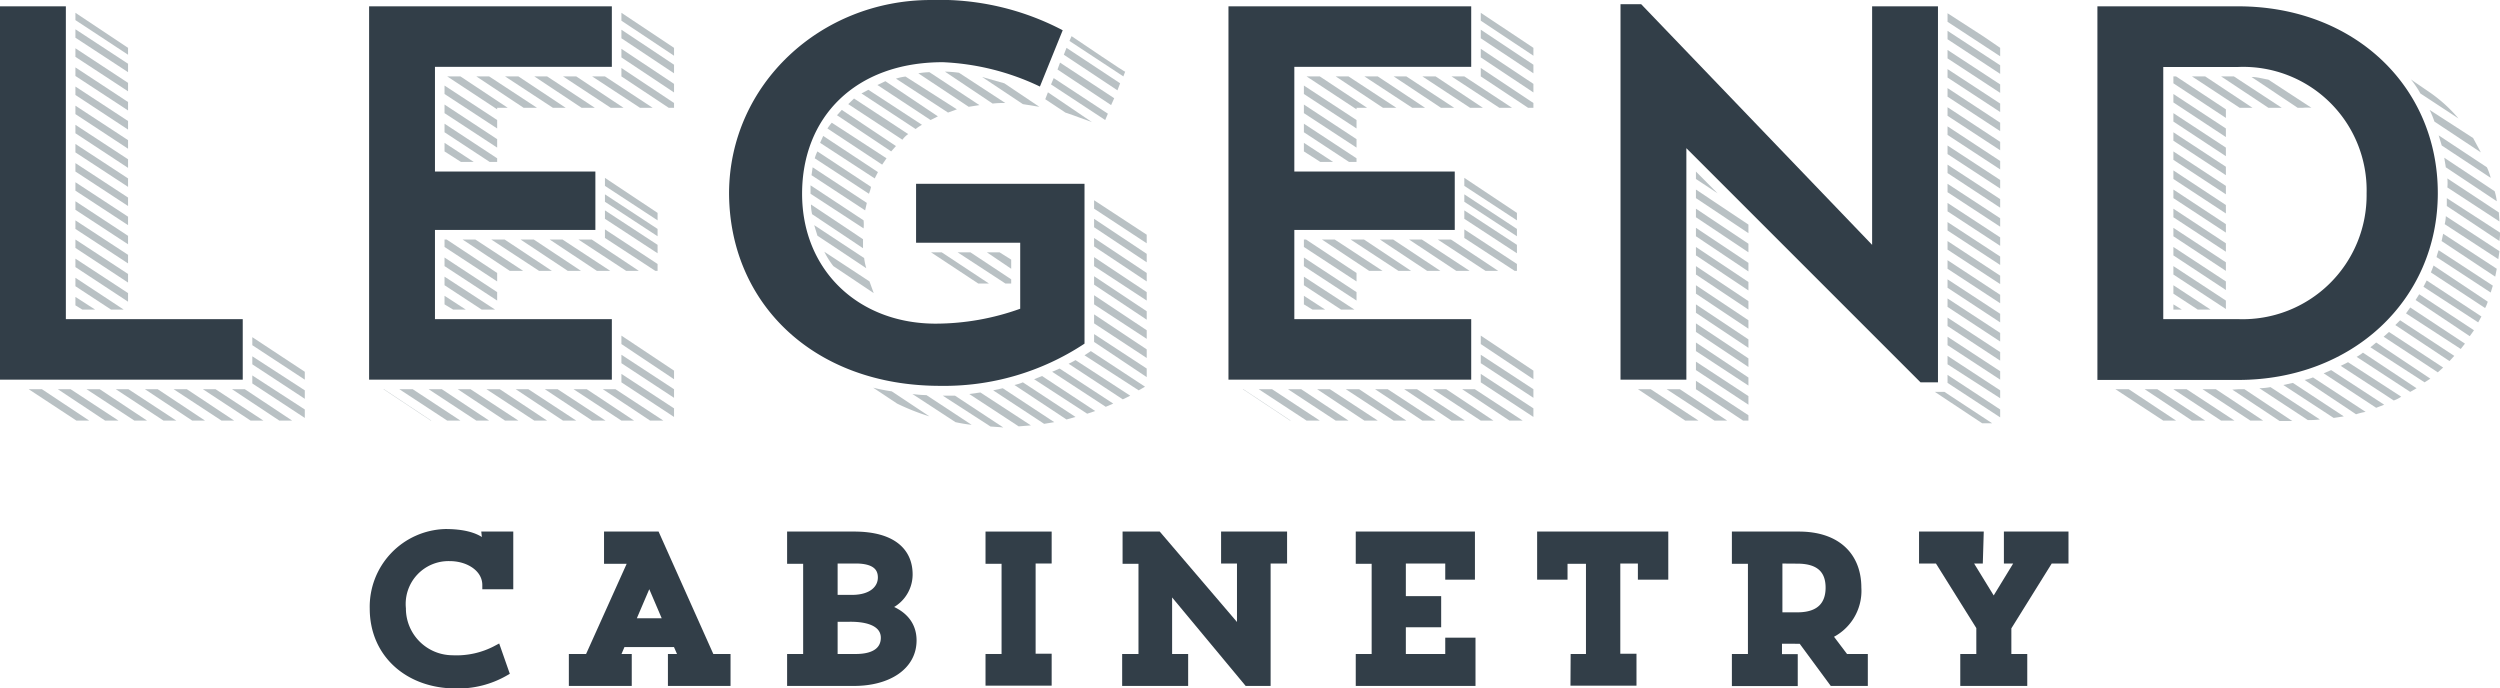 <svg xmlns="http://www.w3.org/2000/svg" width="177.66" height="48.92" viewBox="0 0 177.66 48.92"><defs><style>.a,.b{fill:#323e48;}.a{stroke:#323e48;stroke-miterlimit:10;stroke-width:0.59px;}.c{fill:#b9c1c4;}</style></defs><path class="a" d="M35.87,47.75a6.64,6.64,0,0,1-3.47.88c-3.35,0-5.83-2.17-5.83-5.38a5.23,5.23,0,0,1,5.08-5.36c2.54,0,3,1,3,1.26l-.12-1.08h1.65l0,3.51H34.57c0-1.21-1.24-2-2.61-2a3.34,3.34,0,0,0-3.41,3.66,3.62,3.62,0,0,0,3.59,3.62,6.08,6.08,0,0,0,3.17-.71Z"/><path class="a" d="M43.22,38.07h3.39l3.89,8.7h1.12v1.68H47.76V46.77h.8l-.47-1.08H44.18l-.46,1.08h.88v1.68H40.72V46.77h1.12l3.15-7H43.22Zm1.59,6.16h2.66l-1.33-3.11Z"/><path class="a" d="M56.23,38.07h4.46c2.67,0,3.87,1.11,3.87,2.75a2.4,2.4,0,0,1-1.82,2.33c1.43.41,2.1,1.25,2.1,2.36,0,1.85-1.79,2.94-4.15,2.94H56.23V46.77h1.14v-7H56.23Zm3,1.68v2.82h1.31c1.49,0,2.14-.75,2.14-1.53s-.53-1.29-1.87-1.29Zm0,4.14v2.88h1.58c1.55,0,2.08-.68,2.08-1.45s-.65-1.45-2.53-1.43Z"/><path class="a" d="M70.33,38.07h4.11v1.68H73.3v7h1.14v1.68H70.33V46.77h1.14v-7H70.33Z"/><path class="a" d="M87.07,38.07h4.1v1.68H90v8.7H88.66L83,41.64v5.13h1.14v1.68h-4.1V46.77H81.2v-7H80.07V38.07h2.21L88.2,45V39.75H87.07Z"/><path class="a" d="M103,40.9V39.75H99.61v2.91h2.51v1.62H99.61v2.49H103V45.61h1.56v2.84H96.64V46.77h1.13v-7H96.64V38.07h7.88V40.9Z"/><path class="a" d="M111.91,46.77H113v-7h-1.9V40.9h-1.57V38.07h8.73V40.9h-1.57V39.75h-1.84v7H116v1.68h-4.1Z"/><path class="a" d="M123.37,38.07h4.46c2.76,0,4.15,1.52,4.15,3.69a3.41,3.41,0,0,1-2.1,3.38l1.23,1.63h1.33v1.68h-2.19l-2.21-3a5.15,5.15,0,0,1-.56,0h-1.14v1.33h1.12v1.68h-4.09V46.77h1.14v-7h-1.14Zm3,1.68v4.06h1.36c1.71,0,2.3-.91,2.3-2.05s-.58-2-2.3-2Z"/><path class="a" d="M140.62,39.75h-.86l1.92,3.13,1.91-3.13h-.89V38.07h4v1.68h-1.06l-3,4.82v2.2h1.13v1.68H139.6V46.77h1.14V44.55l-3-4.8h-1.07V38.07h4Z"/><polygon class="b" points="0 0.45 4.68 0.45 4.68 22.68 17.25 22.68 17.25 26.98 0 26.98 0 0.45"/><polygon class="c" points="2.98 27.66 6.34 29.89 5.43 29.89 2.04 27.66 2.98 27.66"/><polygon class="c" points="5.02 27.66 8.42 29.89 7.47 29.89 4.11 27.66 5.02 27.66"/><polygon class="c" points="9.1 3.89 5.36 1.43 5.36 0.91 9.1 3.4 9.1 3.89"/><polygon class="c" points="5.36 2.08 9.1 4.53 9.1 5.13 5.36 2.68 5.36 2.08"/><polygon class="c" points="5.36 3.43 9.1 5.89 9.1 6.49 5.36 4.04 5.36 3.43"/><polygon class="c" points="5.36 4.79 9.1 7.25 9.1 7.85 5.36 5.4 5.36 4.79"/><polygon class="c" points="5.36 6.15 9.1 8.6 9.1 9.21 5.36 6.75 5.36 6.15"/><polygon class="c" points="5.36 7.51 9.1 9.96 9.1 10.57 5.36 8.11 5.36 7.51"/><polygon class="c" points="5.36 8.87 9.1 11.32 9.1 11.93 5.36 9.47 5.36 8.87"/><polygon class="c" points="5.36 10.23 9.1 12.68 9.1 13.28 5.36 10.83 5.36 10.23"/><polygon class="c" points="5.36 11.59 9.1 14.04 9.1 14.64 5.36 12.19 5.36 11.59"/><polygon class="c" points="5.36 12.95 9.1 15.4 9.1 16 5.36 13.55 5.36 12.95"/><polygon class="c" points="5.36 14.3 9.1 16.76 9.1 17.36 5.36 14.91 5.36 14.3"/><polygon class="c" points="5.36 15.66 9.1 18.11 9.1 18.72 5.36 16.27 5.36 15.66"/><polygon class="c" points="5.36 17.02 9.1 19.47 9.1 20.08 5.36 17.62 5.36 17.02"/><polygon class="c" points="5.36 18.38 9.1 20.83 9.1 21.44 5.36 18.98 5.36 18.38"/><polygon class="c" points="5.36 19.74 8.79 22 7.89 22 5.36 20.34 5.36 19.74"/><polygon class="c" points="6.76 22 5.85 22 5.36 21.7 5.36 21.1 6.76 22"/><polygon class="c" points="7.09 27.66 10.45 29.89 9.55 29.89 6.15 27.66 7.09 27.66"/><polygon class="c" points="9.13 27.66 12.53 29.89 11.62 29.89 8.23 27.66 9.13 27.66"/><polygon class="c" points="11.21 27.66 14.57 29.89 13.66 29.89 10.3 27.66 11.21 27.66"/><polygon class="c" points="13.28 27.66 16.64 29.89 15.74 29.89 12.34 27.66 13.28 27.66"/><polygon class="c" points="15.32 27.66 18.72 29.89 17.81 29.89 14.42 27.66 15.32 27.66"/><polygon class="c" points="17.4 27.66 20.76 29.89 19.85 29.89 16.49 27.66 17.4 27.66"/><polygon class="c" points="17.93 23.96 21.66 26.42 21.66 26.98 17.93 24.53 17.93 23.96"/><polygon class="c" points="17.93 25.32 21.66 27.74 21.66 28.34 17.93 25.89 17.93 25.32"/><polygon class="c" points="17.93 26.68 21.66 29.1 21.66 29.7 17.93 27.25 17.93 26.68"/><polygon class="b" points="26.23 0.45 43.48 0.45 43.48 4.75 30.91 4.75 30.91 12.19 42.31 12.19 42.31 16.34 30.91 16.34 30.91 22.68 43.48 22.68 43.48 26.98 26.23 26.98 26.23 0.45"/><polygon class="c" points="27.25 27.66 27.29 27.66 30.65 29.89 30.61 29.89 27.25 27.66"/><polygon class="c" points="29.33 27.66 32.72 29.89 31.78 29.89 28.38 27.66 29.33 27.66"/><polygon class="c" points="31.4 27.66 34.76 29.89 33.85 29.89 30.46 27.66 31.4 27.66"/><polygon class="c" points="31.59 6.08 35.33 8.53 35.33 9.13 31.59 6.68 31.59 6.08"/><polygon class="c" points="31.59 7.43 35.33 9.89 35.33 10.49 31.59 8.04 31.59 7.43"/><polygon class="c" points="34.8 11.51 31.59 9.4 31.59 8.79 35.33 11.25 35.33 11.51 34.8 11.51"/><polygon class="c" points="31.59 10.15 33.67 11.51 32.76 11.51 31.59 10.76 31.59 10.15"/><polygon class="c" points="31.59 17.02 31.74 17.02 35.33 19.4 35.33 20 31.59 17.55 31.59 17.02"/><polygon class="c" points="31.59 18.3 35.33 20.76 35.33 21.36 31.59 18.91 31.59 18.3"/><polygon class="c" points="31.59 19.66 35.18 22 34.23 22 31.59 20.27 31.59 19.66"/><polygon class="c" points="33.1 22 32.2 22 31.59 21.63 31.59 21.02 33.1 22"/><polygon class="c" points="35.33 7.77 31.78 5.43 32.72 5.43 36.08 7.66 35.33 7.66 35.33 7.77"/><polygon class="c" points="33.44 27.66 36.84 29.89 35.89 29.89 32.53 27.66 33.44 27.66"/><polygon class="c" points="33.78 17.02 37.18 19.25 36.23 19.25 32.87 17.02 33.78 17.02"/><polygon class="c" points="34.76 5.43 38.16 7.66 37.21 7.66 33.85 5.43 34.76 5.43"/><polygon class="c" points="35.52 27.66 38.88 29.89 37.97 29.89 34.57 27.66 35.52 27.66"/><polygon class="c" points="35.86 17.02 39.22 19.25 38.31 19.25 34.91 17.02 35.86 17.02"/><polygon class="c" points="36.84 5.43 40.2 7.66 39.29 7.66 35.89 5.43 36.84 5.43"/><polygon class="c" points="37.55 27.66 40.95 29.89 40.01 29.89 36.65 27.66 37.55 27.66"/><polygon class="c" points="37.93 17.02 41.29 19.25 40.35 19.25 36.99 17.02 37.93 17.02"/><polygon class="c" points="38.88 5.43 42.27 7.66 41.33 7.66 37.97 5.43 38.88 5.43"/><polygon class="c" points="39.63 27.66 43.03 29.89 42.08 29.89 38.72 27.66 39.63 27.66"/><polygon class="c" points="39.97 17.02 43.37 19.25 42.42 19.25 39.06 17.02 39.97 17.02"/><polygon class="c" points="40.95 5.43 44.31 7.66 43.4 7.66 40.01 5.43 40.95 5.43"/><polygon class="c" points="41.7 27.66 45.06 29.89 44.16 29.89 40.76 27.66 41.7 27.66"/><polygon class="c" points="42.05 17.02 45.4 19.25 44.5 19.25 41.1 17.02 42.05 17.02"/><polygon class="c" points="42.99 5.43 46.38 7.66 45.48 7.66 42.08 5.43 42.99 5.43"/><polygon class="c" points="43.74 27.66 47.14 29.89 46.2 29.89 42.84 27.66 43.74 27.66"/><polygon class="c" points="46.73 15.66 42.99 13.21 42.99 12.64 46.73 15.13 46.73 15.66"/><polygon class="c" points="42.99 13.81 46.73 16.27 46.73 16.79 42.99 14.34 42.99 13.81"/><polygon class="c" points="42.99 14.95 46.73 17.4 46.73 18 42.99 15.55 42.99 14.95"/><polygon class="c" points="46.57 19.25 42.99 16.91 42.99 16.3 46.73 18.76 46.73 19.25 46.57 19.25"/><polygon class="c" points="47.9 3.96 44.16 1.47 44.16 0.91 47.9 3.4 47.9 3.96"/><polygon class="c" points="44.16 2.11 47.9 4.6 47.9 5.21 44.16 2.72 44.16 2.11"/><polygon class="c" points="44.16 3.47 47.9 5.96 47.9 6.57 44.16 4.08 44.16 3.47"/><polygon class="c" points="47.52 7.66 44.16 5.43 44.16 4.83 47.9 7.32 47.9 7.66 47.52 7.66"/><polygon class="c" points="44.16 23.85 47.9 26.34 47.9 26.95 44.16 24.45 44.16 23.85"/><polygon class="c" points="44.16 25.21 47.9 27.66 47.9 28.27 44.16 25.81 44.16 25.21"/><polygon class="c" points="44.16 26.57 47.9 29.02 47.9 29.63 44.16 27.17 44.16 26.57"/><path class="b" d="M77.07,13.06V24.42a18.06,18.06,0,0,1-10.26,3c-9,0-15-5.89-15-13.74C51.86,6,58.31,0,66.16,0a18.81,18.81,0,0,1,9.36,2.15l-1.62,4A17.73,17.73,0,0,0,67,4.42c-6.23,0-10,3.92-10,9.35S61,23,66.5,23a17.81,17.81,0,0,0,6-1.06V17.25h-7.4V13.06Z"/><path class="c" d="M57.6,13.17l3.77,2.49a2.73,2.73,0,0,1,0,.57L57.6,13.77Z"/><path class="c" d="M57.63,14.53,61.33,17v.64l-3.62-2.42A3.4,3.4,0,0,1,57.63,14.53Z"/><polygon class="c" points="61.48 14.95 57.67 12.45 57.75 11.89 61.6 14.42 61.48 14.95"/><path class="c" d="M57.86,16l3.55,2.34a4.61,4.61,0,0,0,.15.72l-3.47-2.31Z"/><path class="c" d="M61.75,13.77,57.9,11.25a2.47,2.47,0,0,1,.19-.49l3.81,2.52A2.77,2.77,0,0,1,61.75,13.77Z"/><polygon class="c" points="62.16 12.68 58.28 10.15 58.5 9.66 62.39 12.23 62.16 12.68"/><path class="c" d="M58.58,17.89,61.79,20l.3.83-2.87-1.92A6,6,0,0,1,58.58,17.89Z"/><path class="c" d="M62.69,11.7,58.8,9.13a3.65,3.65,0,0,1,.31-.41L63,11.25Z"/><polygon class="c" points="63.33 10.76 59.48 8.19 59.82 7.81 63.67 10.38 63.33 10.76"/><path class="c" d="M64.13,9.93,60.28,7.4,60.69,7l3.85,2.53A1.64,1.64,0,0,0,64.13,9.93Z"/><path class="c" d="M65.07,9.17,61.22,6.64l.49-.26,3.81,2.49A2.93,2.93,0,0,0,65.07,9.17Z"/><path class="c" d="M63.75,28.68l-1.7-1.13a13.4,13.4,0,0,0,1.32.26l2.68,1.78A16,16,0,0,1,63.75,28.68Z"/><polygon class="c" points="66.13 8.53 62.35 6.04 62.92 5.77 66.65 8.27 66.13 8.53"/><path class="c" d="M67.37,8l-3.7-2.41a3.47,3.47,0,0,1,.68-.15L68,7.77Z"/><path class="c" d="M67.9,30l-3.06-2a8.76,8.76,0,0,0,1,.08l3.21,2.11A10.36,10.36,0,0,1,67.9,30Z"/><path class="c" d="M68.84,7.59,65.26,5.21a5.29,5.29,0,0,1,.79-.08L69.6,7.47Z"/><polygon class="c" points="66.16 17.93 66.92 17.93 70.28 20.15 69.52 20.15 66.16 17.93"/><path class="c" d="M70.39,30.31,67,28.12c.3,0,.57,0,.87,0l3.43,2.26C71,30.34,70.69,30.34,70.39,30.31Z"/><path class="c" d="M70.54,7.36,67.15,5.09a8.76,8.76,0,0,1,1,.08l3.29,2.15A6.93,6.93,0,0,0,70.54,7.36Z"/><polygon class="c" points="71.45 20.15 68.05 17.93 68.96 17.93 71.86 19.85 71.86 20.15 71.45 20.15"/><polygon class="c" points="72.39 30.3 68.88 28 69.67 27.89 73.26 30.23 72.39 30.3"/><polygon class="c" points="72.69 7.4 69.79 5.47 71.37 5.92 73.86 7.59 72.69 7.4"/><polygon class="c" points="71.03 17.93 71.86 18.45 71.86 19.1 70.13 17.93 71.03 17.93"/><polygon class="c" points="74.2 30.12 70.58 27.74 71.26 27.59 74.92 30 74.2 30.12"/><path class="c" d="M75.79,29.81l-3.7-2.45a3.47,3.47,0,0,0,.6-.19l3.74,2.46Z"/><polygon class="c" points="74.05 26.72 77.83 29.21 77.26 29.4 73.49 26.95 74.05 26.72"/><path class="c" d="M75.71,8l-1.43-.95.19-.49L77.6,8.68C77.15,8.53,76.5,8.26,75.71,8Z"/><polygon class="c" points="74.88 5.55 78.73 8.08 78.54 8.53 74.69 6 74.88 5.55"/><polygon class="c" points="78.58 28.91 74.77 26.42 75.3 26.19 79.11 28.68 78.58 28.91"/><polygon class="c" points="75.33 4.45 79.18 6.98 78.96 7.47 75.15 4.94 75.33 4.45"/><polygon class="c" points="75.79 3.4 79.6 5.92 79.41 6.42 75.6 3.89 75.79 3.4"/><path class="c" d="M79.79,28.38l-3.85-2.53a5.46,5.46,0,0,0,.49-.26l3.89,2.53Z"/><path class="c" d="M79.83,5.43,76,2.91l.15-.34c3.73,2.52,3.77,2.52,3.81,2.52Z"/><polygon class="c" points="80.92 27.74 77.07 25.25 77.52 24.95 81.37 27.48 80.92 27.74"/><polygon class="c" points="77.75 14.23 81.49 16.68 81.49 17.29 77.75 14.83 77.75 14.23"/><polygon class="c" points="77.75 15.55 81.49 18.04 81.49 18.64 77.75 16.15 77.75 15.55"/><polygon class="c" points="77.75 16.91 81.49 19.4 81.49 20 77.75 17.51 77.75 16.91"/><polygon class="c" points="77.75 18.27 81.49 20.76 81.49 21.36 77.75 18.91 77.75 18.27"/><polygon class="c" points="77.75 19.63 81.49 22.12 81.49 22.72 77.75 20.23 77.75 19.63"/><polygon class="c" points="77.75 20.98 81.49 23.47 81.49 24.08 77.75 21.63 77.75 20.98"/><polygon class="c" points="77.75 22.34 81.49 24.83 81.49 25.44 77.75 22.98 77.75 22.34"/><polygon class="c" points="77.75 23.74 81.49 26.19 81.49 26.8 77.75 24.3 77.75 23.74"/><polygon class="b" points="87.3 0.45 104.55 0.45 104.55 4.75 91.98 4.75 91.98 12.19 103.38 12.19 103.38 16.34 91.98 16.34 91.98 22.68 104.55 22.68 104.55 26.98 87.3 26.98 87.3 0.45"/><polygon class="c" points="88.32 27.66 88.36 27.66 91.72 29.89 91.68 29.89 88.32 27.66"/><polygon class="c" points="90.4 27.66 93.79 29.89 92.85 29.89 89.45 27.66 90.4 27.66"/><polygon class="c" points="92.47 27.66 95.83 29.89 94.92 29.89 91.53 27.66 92.47 27.66"/><polygon class="c" points="92.66 6.08 96.4 8.53 96.4 9.13 92.66 6.68 92.66 6.08"/><polygon class="c" points="92.66 7.43 96.4 9.89 96.4 10.49 92.66 8.04 92.66 7.43"/><polygon class="c" points="95.87 11.51 92.66 9.4 92.66 8.79 96.4 11.25 96.4 11.51 95.87 11.51"/><polygon class="c" points="92.66 10.15 94.74 11.51 93.83 11.51 92.66 10.76 92.66 10.15"/><polygon class="c" points="92.66 17.02 92.81 17.02 96.4 19.4 96.4 20 92.66 17.55 92.66 17.02"/><polygon class="c" points="92.66 18.3 96.4 20.76 96.4 21.36 92.66 18.91 92.66 18.3"/><polygon class="c" points="92.66 19.66 96.25 22 95.3 22 92.66 20.27 92.66 19.66"/><polygon class="c" points="94.17 22 93.27 22 92.66 21.63 92.66 21.02 94.17 22"/><polygon class="c" points="96.4 7.77 92.85 5.43 93.79 5.43 97.15 7.66 96.4 7.66 96.4 7.77"/><polygon class="c" points="94.51 27.66 97.91 29.89 96.96 29.89 93.6 27.66 94.51 27.66"/><polygon class="c" points="94.85 17.02 98.25 19.25 97.3 19.25 93.94 17.02 94.85 17.02"/><polygon class="c" points="95.83 5.43 99.23 7.66 98.28 7.66 94.92 5.43 95.83 5.43"/><polygon class="c" points="96.59 27.66 99.94 29.89 99.04 29.89 95.64 27.66 96.59 27.66"/><polygon class="c" points="96.93 17.02 100.28 19.25 99.38 19.25 95.98 17.02 96.93 17.02"/><polygon class="c" points="97.91 5.43 101.27 7.66 100.36 7.66 96.96 5.43 97.91 5.43"/><polygon class="c" points="98.62 27.66 102.02 29.89 101.08 29.89 97.72 27.66 98.62 27.66"/><polygon class="c" points="99 17.02 102.36 19.25 101.42 19.25 98.06 17.02 99 17.02"/><polygon class="c" points="99.94 5.43 103.34 7.66 102.4 7.66 99.04 5.43 99.94 5.43"/><polygon class="c" points="100.7 27.66 104.1 29.89 103.15 29.89 99.79 27.66 100.7 27.66"/><polygon class="c" points="101.04 17.02 104.44 19.25 103.49 19.25 100.13 17.02 101.04 17.02"/><polygon class="c" points="102.02 5.43 105.38 7.66 104.47 7.66 101.08 5.43 102.02 5.43"/><polygon class="c" points="102.78 27.66 106.13 29.89 105.23 29.89 101.83 27.66 102.78 27.66"/><polygon class="c" points="103.11 17.02 106.47 19.25 105.57 19.25 102.17 17.02 103.11 17.02"/><polygon class="c" points="104.06 5.43 107.45 7.66 106.55 7.66 103.15 5.43 104.06 5.43"/><polygon class="c" points="104.81 27.66 108.21 29.89 107.27 29.89 103.91 27.66 104.81 27.66"/><polygon class="c" points="107.8 15.66 104.06 13.21 104.06 12.64 107.8 15.13 107.8 15.66"/><polygon class="c" points="104.06 13.81 107.8 16.27 107.8 16.79 104.06 14.34 104.06 13.81"/><polygon class="c" points="104.06 14.95 107.8 17.4 107.8 18 104.06 15.55 104.06 14.95"/><polygon class="c" points="107.64 19.25 104.06 16.91 104.06 16.3 107.8 18.76 107.8 19.25 107.64 19.25"/><polygon class="c" points="108.97 3.96 105.23 1.47 105.23 0.91 108.97 3.4 108.97 3.96"/><polygon class="c" points="105.23 2.11 108.97 4.6 108.97 5.21 105.23 2.72 105.23 2.11"/><polygon class="c" points="105.23 3.47 108.97 5.96 108.97 6.57 105.23 4.08 105.23 3.47"/><polygon class="c" points="108.59 7.66 105.23 5.43 105.23 4.83 108.97 7.32 108.97 7.66 108.59 7.66"/><polygon class="c" points="105.23 23.85 108.97 26.34 108.97 26.95 105.23 24.45 105.23 23.85"/><polygon class="c" points="105.23 25.21 108.97 27.66 108.97 28.27 105.23 25.81 105.23 25.21"/><polygon class="c" points="105.23 26.57 108.97 29.02 108.97 29.63 105.23 27.17 105.23 26.57"/><polygon class="b" points="115.16 0.3 116.63 0.3 133.04 17.4 133.04 0.45 137.72 0.45 137.72 27.17 136.48 27.17 119.84 10.53 119.84 26.98 115.16 26.98 115.16 0.3"/><polygon class="c" points="117.31 27.66 120.7 29.89 119.76 29.89 116.4 27.66 117.31 27.66"/><polygon class="c" points="119.38 27.66 122.74 29.89 121.84 29.89 118.44 27.66 119.38 27.66"/><polygon class="c" points="120.52 12.19 122.06 13.74 120.52 12.72 120.52 12.19"/><polygon class="c" points="120.52 13.47 124.25 15.96 124.25 16.57 120.52 14.08 120.52 13.47"/><polygon class="c" points="120.52 14.83 124.25 17.32 124.25 17.93 120.52 15.44 120.52 14.83"/><polygon class="c" points="120.52 16.19 124.25 18.68 124.25 19.29 120.52 16.79 120.52 16.19"/><polygon class="c" points="120.52 17.55 124.25 20.04 124.25 20.64 120.52 18.15 120.52 17.55"/><polygon class="c" points="120.52 18.91 124.25 21.4 124.25 22 120.52 19.51 120.52 18.91"/><polygon class="c" points="120.52 20.27 124.25 22.76 124.25 23.36 120.52 20.87 120.52 20.27"/><polygon class="c" points="120.52 21.63 124.25 24.12 124.25 24.72 120.52 22.23 120.52 21.63"/><polygon class="c" points="120.52 22.98 124.25 25.47 124.25 26.08 120.52 23.59 120.52 22.98"/><polygon class="c" points="120.52 24.34 124.25 26.83 124.25 27.4 120.52 24.95 120.52 24.34"/><polygon class="c" points="120.52 25.7 124.25 28.15 124.25 28.76 120.52 26.3 120.52 25.7"/><polygon class="c" points="123.87 29.89 120.52 27.66 120.52 27.06 124.25 29.51 124.25 29.89 123.87 29.89"/><polygon class="c" points="137.5 27.85 138.18 27.85 141.57 30.08 140.86 30.08 137.5 27.85"/><polygon class="c" points="142.14 4 138.4 1.55 138.4 0.94 140.97 2.6 142.14 3.4 142.14 4"/><polygon class="c" points="138.4 2.19 142.14 4.64 142.14 5.25 138.4 2.79 138.4 2.19"/><polygon class="c" points="138.4 3.55 142.14 6 142.14 6.6 138.4 4.15 138.4 3.55"/><polygon class="c" points="138.4 4.91 142.14 7.36 142.14 7.96 138.4 5.51 138.4 4.91"/><polygon class="c" points="138.4 6.26 142.14 8.72 142.14 9.32 138.4 6.87 138.4 6.26"/><polygon class="c" points="138.4 7.62 142.14 10.08 142.14 10.68 138.4 8.23 138.4 7.62"/><polygon class="c" points="138.4 8.98 142.14 11.44 142.14 12.04 138.4 9.59 138.4 8.98"/><polygon class="c" points="138.4 10.34 142.14 12.79 142.14 13.4 138.4 10.95 138.4 10.34"/><polygon class="c" points="138.4 11.7 142.14 14.15 142.14 14.76 138.4 12.3 138.4 11.7"/><polygon class="c" points="138.4 13.06 142.14 15.51 142.14 16.11 138.4 13.66 138.4 13.06"/><polygon class="c" points="138.4 14.42 142.14 16.87 142.14 17.47 138.4 15.02 138.4 14.42"/><polygon class="c" points="138.4 15.78 142.14 18.23 142.14 18.83 138.4 16.38 138.4 15.78"/><polygon class="c" points="138.4 17.13 142.14 19.59 142.14 20.19 138.4 17.74 138.4 17.13"/><polygon class="c" points="138.4 18.49 142.14 20.95 142.14 21.55 138.4 19.1 138.4 18.49"/><polygon class="c" points="138.4 19.85 142.14 22.3 142.14 22.91 138.4 20.45 138.4 19.85"/><polygon class="c" points="138.4 21.21 142.14 23.66 142.14 24.27 138.4 21.81 138.4 21.21"/><polygon class="c" points="138.4 22.57 142.14 25.02 142.14 25.63 138.4 23.17 138.4 22.57"/><polygon class="c" points="138.4 23.93 142.14 26.38 142.14 26.98 138.4 24.53 138.4 23.93"/><polygon class="c" points="138.4 25.29 142.14 27.74 142.14 28.3 138.4 25.89 138.4 25.29"/><polygon class="c" points="138.4 26.64 142.14 29.1 142.14 29.66 138.4 27.21 138.4 26.64"/><polygon class="c" points="151.28 27.66 154.64 29.89 153.73 29.89 150.33 27.66 151.28 27.66"/><polygon class="c" points="153.31 27.66 156.71 29.89 155.77 29.89 152.41 27.66 153.31 27.66"/><path class="b" d="M159.05.45h-10V27h10c8.12,0,14.19-5.69,14.19-13.28S167.28.45,159.05.45Zm0,22.23h-5.32V4.76h5.32a8.77,8.77,0,0,1,9.13,9A8.81,8.81,0,0,1,159.09,22.68Z"/><polygon class="c" points="154.64 5.43 158.18 7.77 158.18 8.38 154.45 5.92 154.45 5.43 154.64 5.43"/><polygon class="c" points="154.45 6.68 158.18 9.13 158.18 9.74 154.45 7.28 154.45 6.68"/><polygon class="c" points="154.45 8.04 158.18 10.49 158.18 11.1 154.45 8.64 154.45 8.04"/><polygon class="c" points="154.45 9.4 158.18 11.85 158.18 12.45 154.45 10 154.45 9.4"/><polygon class="c" points="154.45 10.76 158.18 13.21 158.18 13.81 154.45 11.36 154.45 10.76"/><polygon class="c" points="154.45 12.11 158.18 14.57 158.18 15.17 154.45 12.72 154.45 12.11"/><polygon class="c" points="154.45 13.47 158.18 15.93 158.18 16.53 154.45 14.08 154.45 13.47"/><polygon class="c" points="154.45 14.83 158.18 17.29 158.18 17.89 154.45 15.44 154.45 14.83"/><polygon class="c" points="154.45 16.19 158.18 18.64 158.18 19.25 154.45 16.79 154.45 16.19"/><polygon class="c" points="154.45 17.55 158.18 20 158.18 20.61 154.45 18.15 154.45 17.55"/><polygon class="c" points="154.45 18.91 158.18 21.36 158.18 21.96 154.45 19.51 154.45 18.91"/><polygon class="c" points="154.45 20.87 154.45 20.27 157.09 22 156.18 22 154.45 20.87"/><polygon class="c" points="154.45 21.63 155.05 22 154.45 22 154.45 21.63"/><polygon class="c" points="155.39 27.66 158.79 29.89 157.84 29.89 154.45 27.66 155.39 27.66"/><polygon class="c" points="156.71 5.43 160.07 7.66 159.16 7.66 155.77 5.43 156.71 5.43"/><polygon class="c" points="157.47 27.66 160.83 29.89 159.92 29.89 156.52 27.66 157.47 27.66"/><polygon class="c" points="158.75 5.43 162.15 7.66 161.2 7.66 157.84 5.43 158.75 5.43"/><path class="c" d="M159.05,27.66c.15,0,.3,0,.45,0l3.4,2.26H162l-3.36-2.23Z"/><path class="c" d="M163.28,7.66,160,5.47c.41,0,.79.12,1.2.19l3.06,2a3.18,3.18,0,0,0-.6,0Z"/><path class="c" d="M164,29.85l-3.44-2.26a5.16,5.16,0,0,0,.79-.08l3.51,2.3A5.91,5.91,0,0,1,164,29.85Z"/><polygon class="c" points="165.84 29.7 162.26 27.36 162.94 27.21 166.56 29.59 165.84 29.7"/><path class="c" d="M167.43,29.44,163.77,27a3.42,3.42,0,0,0,.6-.18l3.74,2.45A4.32,4.32,0,0,0,167.43,29.44Z"/><polygon class="c" points="168.86 28.98 165.13 26.53 165.66 26.3 169.43 28.76 168.86 28.98"/><path class="c" d="M170.11,28.46,166.34,26l.52-.26,3.78,2.45A2.2,2.2,0,0,1,170.11,28.46Z"/><path class="c" d="M171.28,27.85l-3.81-2.49a2.93,2.93,0,0,0,.45-.3l3.81,2.53Z"/><polygon class="c" points="172.3 27.17 168.45 24.68 168.86 24.34 172.71 26.91 172.3 27.17"/><polygon class="c" points="173.24 26.46 169.39 23.93 169.77 23.59 173.62 26.12 173.24 26.46"/><polygon class="c" points="174.07 25.66 170.22 23.1 170.56 22.76 174.41 25.29 174.07 25.66"/><polygon class="c" points="174.87 24.8 170.98 22.27 171.28 21.85 175.17 24.42 174.87 24.8"/><path class="c" d="M174.71,8.42,172,6.64c-.18-.34-.45-.72-.67-1l.15.11,1.05.72A10.47,10.47,0,0,1,174.71,8.42Z"/><polygon class="c" points="175.51 23.89 171.66 21.32 171.92 20.91 175.81 23.47 175.51 23.89"/><polygon class="c" points="172.45 19.93 176.34 22.49 176.11 22.91 172.22 20.38 172.45 19.93"/><path class="c" d="M176.3,10.83,173,8.64a6.86,6.86,0,0,0-.34-.83l3.09,2Z"/><path class="c" d="M176.6,21.89l-3.85-2.53.19-.49,3.85,2.57A2.16,2.16,0,0,1,176.6,21.89Z"/><path class="c" d="M177,20.79l-3.85-2.52a4.11,4.11,0,0,1,.15-.49l3.85,2.52Z"/><path class="c" d="M177,12.64l-3.48-2.3-.22-.72,3.43,2.27A4.15,4.15,0,0,1,177,12.64Z"/><polygon class="c" points="173.62 16.61 177.43 19.1 177.32 19.66 173.51 17.13 173.62 16.61"/><path class="c" d="M177.43,14.3l-3.62-2.41-.11-.68,3.58,2.38A3.71,3.71,0,0,1,177.43,14.3Z"/><path class="c" d="M177.54,18.42l-3.81-2.49a2.8,2.8,0,0,0,.08-.57l3.81,2.49Z"/><path class="c" d="M177.62,15.74l-3.7-2.42a3.49,3.49,0,0,0,0-.64l3.66,2.42Z"/><path class="c" d="M177.62,17.13l-3.74-2.49v-.56l3.78,2.45v.19C177.66,16.87,177.62,17,177.62,17.13Z"/></svg>